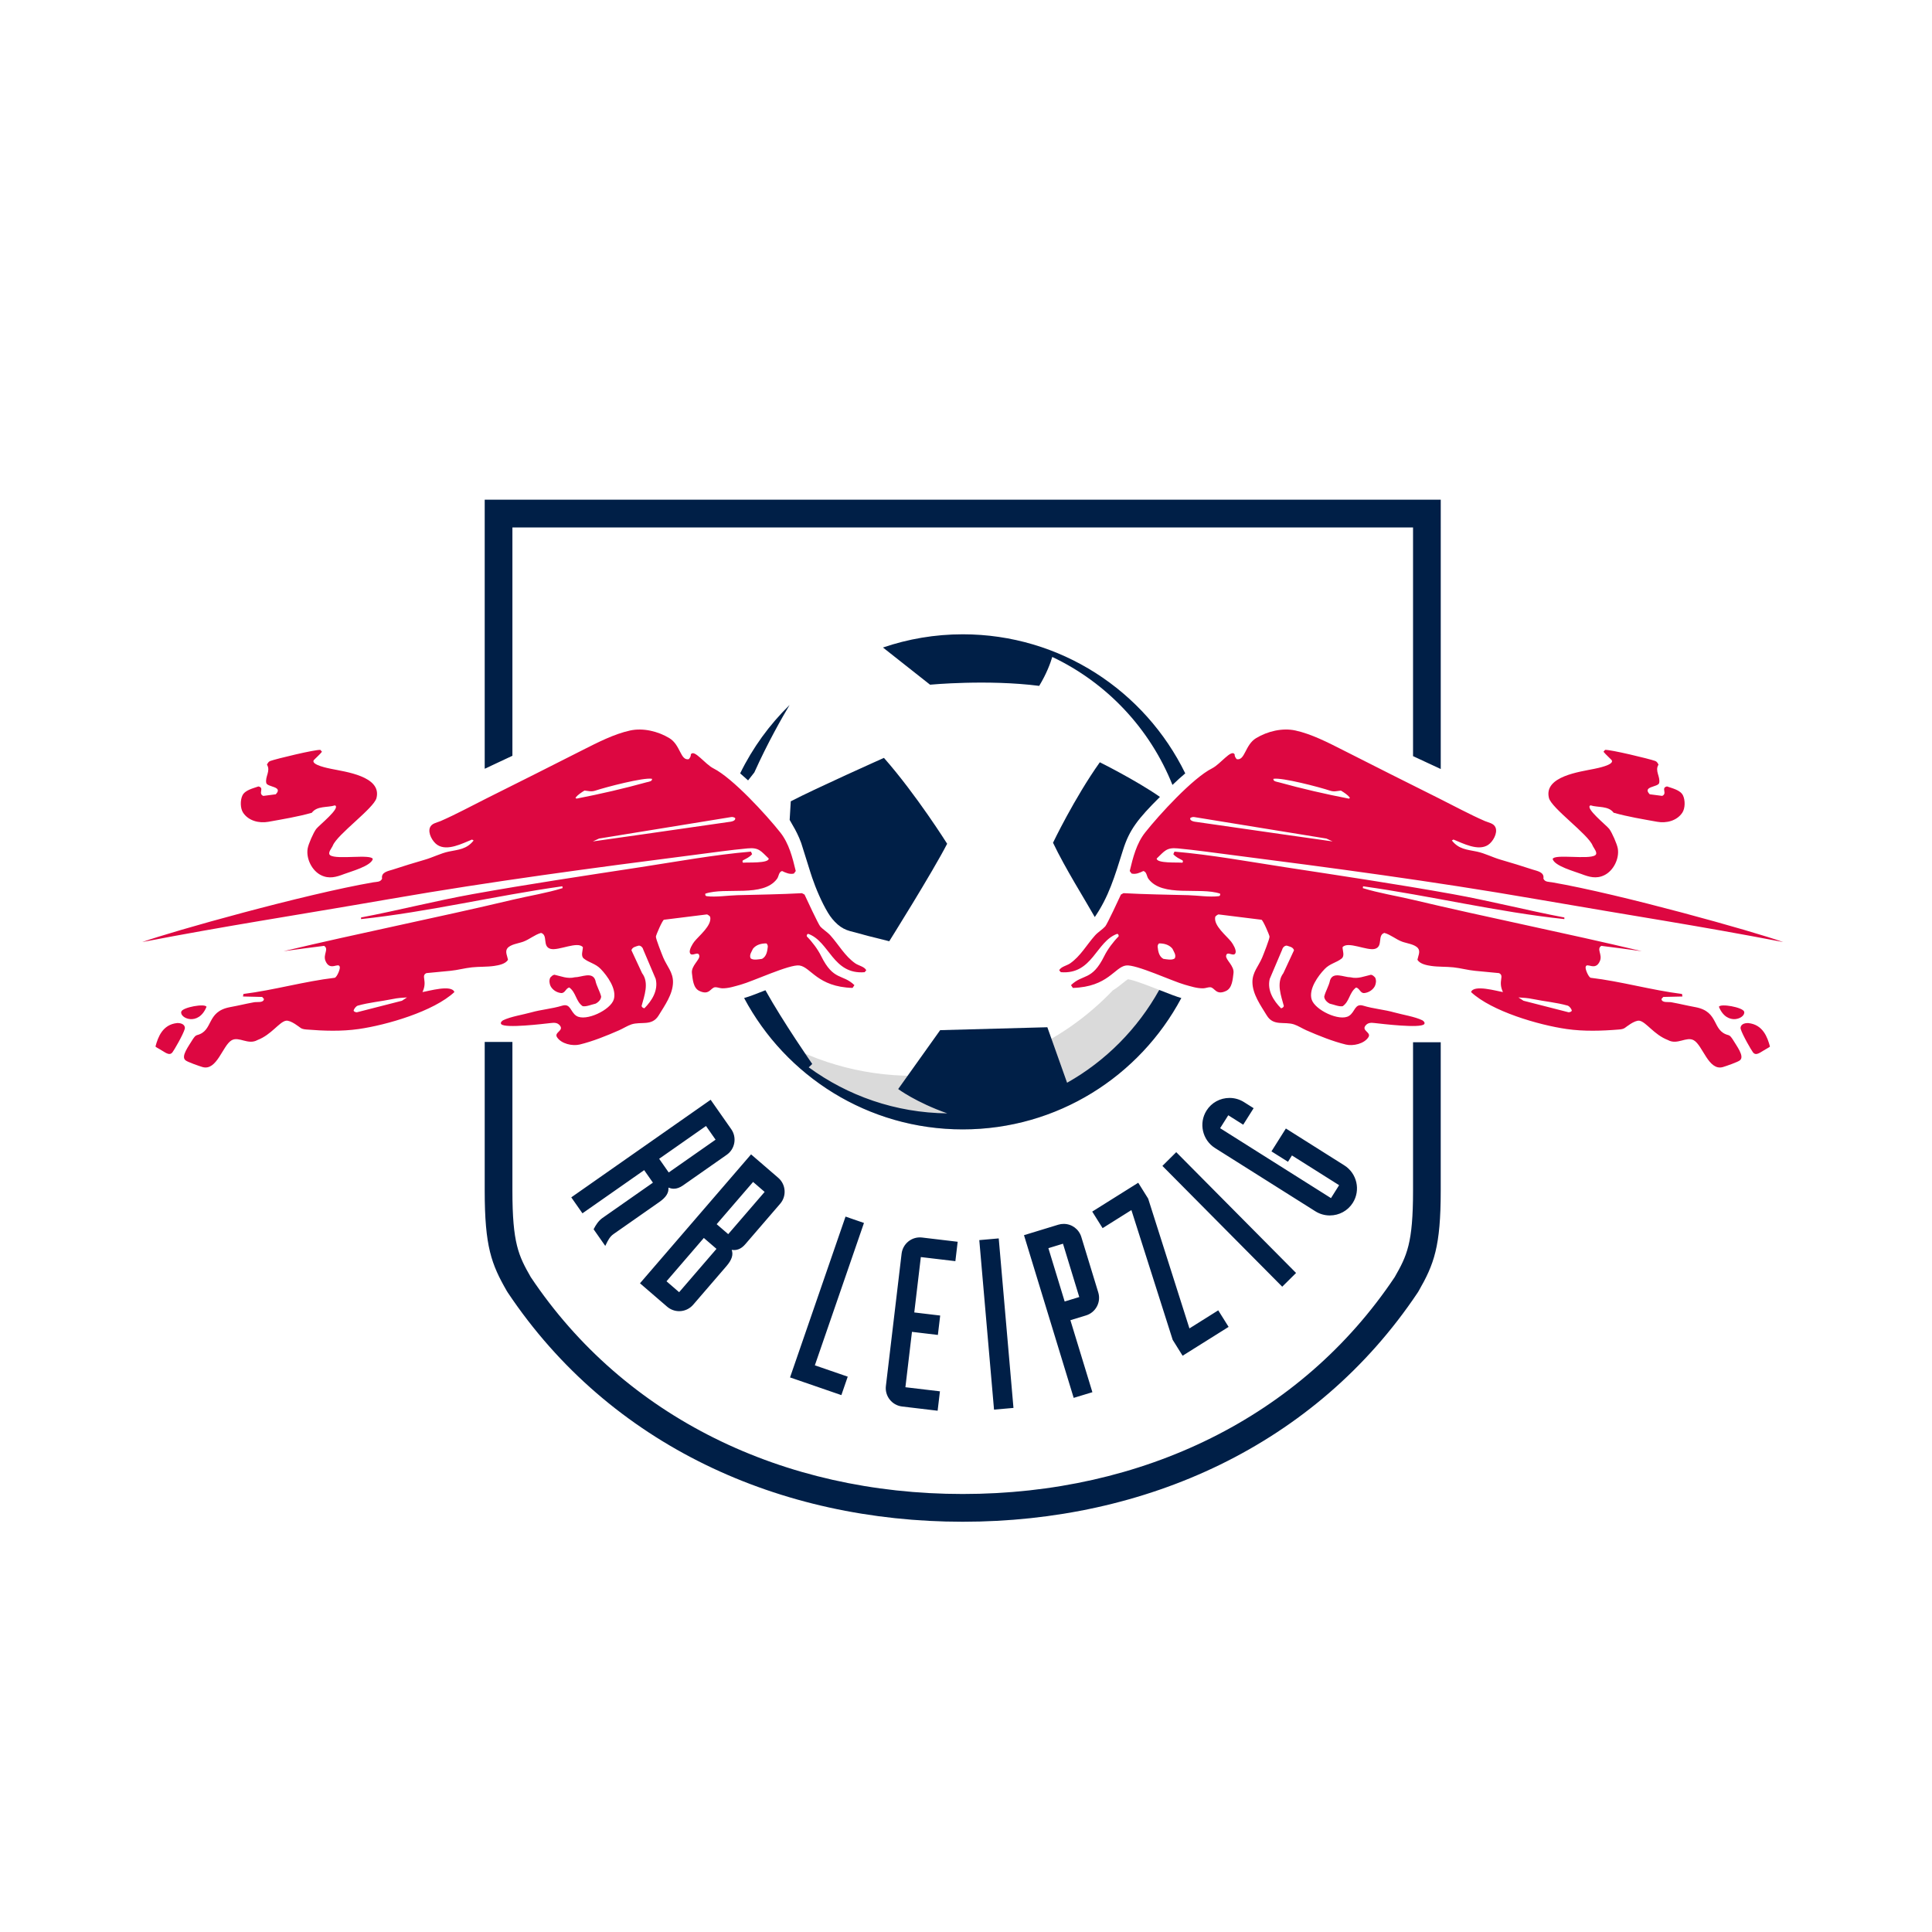 <?xml version="1.0" encoding="utf-8"?>
<!-- Generator: Adobe Illustrator 26.3.1, SVG Export Plug-In . SVG Version: 6.00 Build 0)  -->
<svg version="1.1" id="hpg43Le74i_4iez2303R9eB_Layer_1" xmlns="http://www.w3.org/2000/svg" xmlns:xlink="http://www.w3.org/1999/xlink" x="0px" y="0px" viewBox="0 0 167 167" style="enable-background:new 0 0 167 167;" xml:space="preserve" class="hpg43Le74i_4iez2303R9eB">
<style>.hpg43Le74i_4iez2303R9eB .st6155{fill:#DADADA;} .hpg43Le74i_4iez2303R9eB .st6156{fill:#DD0741;} .hpg43Le74i_4iez2303R9eB .st6157{fill:#001F47;}</style>
<g transform="matrix(.099 0 0 .099 -8.384 1.308)">
	<g>
		<defs>
			
				<rect id="hpg43Le74i_4iez2303R9eB_SVGID_00000183245925442533208080000000443870595462415244_" x="852.667" y="822.564" width="145.192" height="93.406"/>
		</defs>
		<clipPath id="hpg43Le74i_4iez2303R9eB_SVGID_00000070814989098352311680000012389952082755618712_">
			<use xlink:href="#hpg43Le74i_4iez2303R9eB_SVGID_00000183245925442533208080000000443870595462415244_"  style="overflow:visible;"/>
		</clipPath>
		<path style="clip-path:url(#hpg43Le74i_4iez2303R9eB_SVGID_00000070814989098352311680000012389952082755618712_);fill:#FFFFFF;" d="
			M1636.975,798.577c-40.635-19.887-111.307-42.806-111.307-42.806
			c-3.031-0.802-9.132-2.796-9.132-2.796s3.09-4.576,3.97-7.998
			c2.444-8.78,1.956-19.007-3.715-22.195c0,0,30.838,1.701,37.526-0.9
			c18.968-7.392,26.243-32.833,19.575-50.843
			c-3.481-9.425-18.323-15.331-21.374-23.212
			c-2.894-7.47-4.791-13.336-12.73-17.365
			c-12.808-6.473-45.25-12.144-59.525-10.892
			c-12.046,1.056-14.353,14.96-21.804,18.167
			c-29.782,12.828-43.06,6.805-42.767,51.253c0,0,0,2.092,0.332,3.852
			c-10.775-5.221-37.721-18.421-50.198-23.974V399.891H484.681v268.959
			c-12.476,5.554-39.423,18.753-50.198,23.974c0.332-1.76,0.332-3.852,0.332-3.852
			c0.293-44.448-13.004-38.425-42.767-51.253
			c-7.431-3.207-9.758-17.111-21.804-18.167
			c-14.275-1.232-46.697,4.419-59.525,10.892
			c-7.939,4.028-9.836,9.895-12.73,17.365
			c-3.031,7.881-17.893,13.786-21.374,23.212
			c-6.668,18.01,0.606,43.451,19.574,50.843
			c6.688,2.601,37.526,0.9,37.526,0.9c-5.671,3.187-6.16,13.434-3.715,22.195
			c0.88,3.403,3.97,7.998,3.97,7.998s-6.121,2.014-9.132,2.796
			c0,0-70.672,22.938-111.326,42.806c0,0-48.731,22.899,11.694,18.518
			c2.933,0,48.222-3.5,95.467-10.521l-0.293,2.659
			c-0.059,15.272,3.266,15.194,15.957,19.555l-0.411,2.816
			c-15.918,3.227-47.558,6.375-58.567,13.747
			c-12.065,8.076-45.035,1.819-64.825,28.765
			c-5.202,7.079-13.864,28.57-8.78,35.57
			c8.35,11.42,56.142,28.14,62.38,28.276
			c14.94,0.332,16.465-11.909,27.005-19.164c5.065-3.5,11.127-1.154,16.739-2.62
			c8.448-2.249,13.141-9.934,20.572-13.806c4.341-2.229,13.649-4.38,19.574-0.919
			c26.243,16.152,106.692-4.341,134.616-20.846v145.743
			c0,51.879,6.59,71.727,22.351,99.163l1.31,2.151
			c89.659,134.088,241.621,210.978,416.911,210.998
			c175.31,0,327.115-76.694,416.5-210.391l1.349-2.092
			c16.035-27.924,22.723-47.968,22.723-99.828V880.609
			c27.925,16.504,108.373,36.998,134.616,20.846
			c5.925-3.461,15.233-1.31,19.575,0.919c7.431,3.852,12.124,11.557,20.591,13.806
			c5.612,1.486,11.674-0.88,16.739,2.62
			c10.54,7.235,12.085,19.477,27.005,19.164
			c6.238-0.137,54.03-16.856,62.38-28.276c5.104-7.001-3.559-28.511-8.78-35.57
			c-19.77-26.927-52.759-20.689-64.825-28.765
			c-11.009-7.353-42.649-10.521-58.567-13.747l-0.411-2.816
			c12.691-4.38,16.016-4.283,15.957-19.555l-0.293-2.659
			c47.245,7.02,92.534,10.521,95.467,10.521
			c60.483,4.38,11.733-18.518,11.733-18.518L1636.975,798.577z"/>
	</g>
	<path class="st6155" d="M882.272,926.114c-46.873,0-90.578-13.473-127.557-36.666
		c39.56,50.765,101.216,83.441,170.558,83.441
		c82.698,0,154.523-46.463,190.856-114.69l-0.254-0.078
		c-4.263-1.173-10.618-3.676-17.971-6.57c-8.252-3.246-23.29-9.171-28.413-9.777
		c-0.978,0.567-2.796,2.034-4.165,3.148c-2.386,1.936-5.358,4.283-9.034,6.61
		c-43.823,45.915-105.558,74.583-174.019,74.583H882.272z"/>
	<path class="st6156" d="M1553.515,696.422c2.601-3.852,2.64-10.97,0.626-15.136
		c-2.327-4.771-9.445-6.199-13.943-7.861c-5.632,1.212,0.626,6.14-4.224,8.272
		l-10.892-1.408c-6.844-7.079,7.47-6.101,8.272-9.895
		c1.173-5.495-4.009-10.56-0.606-15.957c-0.587-1.31-1.388-2.699-2.835-3.227
		c-5.612-2.014-39.149-10.032-43.784-9.699l-1.408,1.623
		c1.349,1.858,7.001,7.001,7.255,7.47c2.229,4.048-12.828,6.942-15.331,7.47
		c-12.046,2.542-44.272,6.414-39.54,25.421
		c2.21,8.956,34.241,31.699,38.132,41.554c0.841,2.131,5.026,6.57,2.229,8.487
		c-5.886,4.009-35.531-1.349-37.135,3.246c1.662,6.199,19.301,10.892,25.03,13.102
		c6.766,2.581,13.043,4.517,20.161,1.017c7.978-3.911,13.16-14.471,11.713-23.212
		c-0.684-4.009-5.006-13.825-7.47-17.15c-2.327-3.09-21.804-18.518-16.348-20.591
		c6.57,2.092,15.546,0.215,20.181,6.453c12.261,3.481,25.382,5.612,37.937,7.881
		c8.057,1.467,17.228-0.782,21.98-7.861H1553.515z M1285.123,847.757
		c1.017-2.229,1.427-5.045,0.215-7.47c-1.017-0.997-2.014-2.21-3.637-2.425
		c-5.651,1.232-11.303,3.833-17.756,2.229c-5.886,0-15.351-5.26-17.971,2.62
		c-1.017,5.045-3.852,9.289-5.065,14.138c0,2.62,2.425,5.045,4.83,6.258
		c3.637,0.802,8.076,2.816,11.303,2.21c6.062-4.243,5.651-11.909,11.694-16.328
		c3.246,0.802,3.637,5.26,7.274,4.85c3.676-0.43,7.314-2.64,9.113-6.082
		L1285.123,847.757z M1432.254,753.933c1.036-5.71-5.397-6.629-9.289-7.881
		c-9.328-3.031-18.597-5.964-28.022-8.643c-6.903-1.975-13.865-5.651-20.806-7.079
		c-8.761-1.819-15.683-1.995-21.804-9.699l1.408-0.821
		c8.291,3.305,21.608,10.423,30.291,4.654c4.106-2.757,8.409-10.11,6.453-15.116
		c-1.467-3.774-6.101-4.283-9.289-5.671c-13.591-5.925-26.927-13.219-40.205-19.848
		c-28.081-13.982-56.103-28.1-84.086-42.297
		c-12.73-6.453-27.181-13.884-41.163-16.935
		c-11.401-2.483-24.365,0.665-34.299,6.649
		c-9.836,5.925-9.601,19.868-16.954,18.382c-1.056-1.173-1.936-2.62-1.819-4.243
		c-2.972-4.713-12.261,8.526-19.77,12.3c-16.778,8.428-46.208,40.616-58.313,55.908
		c-7.646,9.641-10.697,21.98-13.512,33.693l1.623,2.21
		c3.676,0.88,7.059-0.626,10.286-2.21c3.051,0.782,2.777,4.635,4.439,6.844
		c12.241,16.485,44.761,6.903,62.556,12.906c0.254,1.095,0,2.073-1.212,2.21
		c-7.959,1.017-18.519-0.645-26.693-0.86
		c-18.812-0.489-37.643-0.724-56.455-1.76l-2.229,1.212
		c-1.74,3.852-12.085,26.028-13.728,27.827c-2.523,2.777-6.238,4.908-8.917,7.9
		c-7.294,8.154-12.593,18.03-21.745,24.385c-2.738,1.897-8.252,2.953-9.484,6.042
		l1.408,1.623c27.807,2.268,30.623-26.908,49.239-33.478
		c1.017,0.196,1.408,1.291,1.193,2.229c-4.615,4.615-9.601,11.264-12.496,17.13
		c-10.873,22.019-18.616,15.312-29.059,25.441l1.623,2.425
		c30.76-0.9,36.372-18.206,46.404-19.594
		c8.565-1.212,40.655,13.825,51.253,16.759c5.319,1.467,10.56,3.285,16.172,3.187
		c1.877-0.039,4.4-1.036,6.023-0.958c4.126,0.137,4.928,7.47,13.943,3.227
		c5.417-2.562,5.769-10.286,6.453-15.546c0.821-6.316-7.02-11.713-6.453-15.136
		c0.782-4.85,6.864,1.643,8.252-2.62c0.841-2.562-2.307-7.724-3.833-9.68
		c-4.048-5.182-15.488-14.04-13.923-21.589c0.156-0.724,2.307-2.307,3.031-2.21
		l37.33,4.635c1.291,0.156,6.981,13.395,7.059,14.725
		c0.098,2.014-5.339,15.664-6.453,18.362c-3.129,7.411-8.565,12.809-8.487,21.393
		c0.098,10.521,7.196,20.318,12.515,29.039c5.866,9.68,15.272,5.065,23.818,7.861
		c3.5,1.173,7.274,3.579,10.716,5.123c10.833,4.732,22.977,9.66,34.475,12.456
		c6.297,1.525,16.055-0.587,19.77-6.453c2.718-4.302-6.453-5.593-2.405-10.305
		c2.151-2.503,4.83-2.347,7.861-2.014c6.473,0.724,39.697,4.752,43.177,1.017
		c1.173-1.252-0.587-2.933-1.604-3.442c-6.707-3.227-17.052-4.791-24.424-6.844
		c-8.897-2.523-18.127-3.148-27.044-5.867c-7.587-2.327-7.099,5.436-12.515,8.878
		c-8.154,5.221-30.036-5.182-32.696-14.549
		c-2.542-8.995,5.651-20.376,11.498-26.419c4.595-4.771,10.208-5.456,14.744-9.093
		c2.875-2.307,0.821-6.864,0.802-9.875c4.478-5.612,21.334,3.324,28.237,1.427
		c7.47-2.073,1.897-11.968,8.291-13.923c5.632,1.584,10.051,5.651,15.546,7.666
		c4.067,1.486,11.244,2.249,13.923,5.847c2.131,2.875-0.059,6.844-0.606,9.875
		c1.975,3.735,8.252,4.908,12.104,5.456c6.219,0.9,12.965,0.528,19.301,1.212
		c6.297,0.665,12.633,2.464,18.831,3.031l21.002,2.014
		c5.065,2.425-1.232,6.766,3.422,16.543c-4.986-0.724-25.5-6.844-27.846,0
		c18.108,16.876,59.193,28.804,83.539,32.285
		c14.901,2.131,30.662,1.643,45.602,0.411c2.249-0.176,4.243-0.548,5.593-1.721
		c0.039,0.098,7.998-6.629,12.281-5.945c5.847,0.978,12.672,12.183,24.835,16.837
		c8.291,4.674,16.152-3.422,22.606,0.215c7.9,4.459,12.828,26.947,25.402,23.407
		c2.542-0.724,13.473-4.498,14.96-5.964c4.146-3.403-2.855-12.359-6.453-18.343
		c-1.291-1.838-2.171-3.207-3.696-3.598c-14.627-3.735-7.724-20.415-28.628-24.385
		c-9.406-1.76-11.733-2.542-21.178-4.302c-2.542-0.489-8.311,0.782-8.604-2.875
		c-0.059,0,1.564-1.76,1.564-1.76l16.739-0.391l-0.391-2.21
		c-26.81-3.363-53.092-10.99-79.901-14.158c-2.014-1.173-4.556-7.372-4.243-9.269
		c0.802-4.889,8.526,4.204,12.515-5.456c2.327-5.593-3.266-10.384,1.212-13.121
		c11.772,1.506,23.544,2.992,35.316,4.654
		c-66.546-15.879-133.677-29.195-200.203-44.976
		c-14.412-3.422-29.176-5.69-43.373-10.09l0.215-1.604
		c58.704,8.213,116.821,22.39,175.76,28.648v-1.408
		c-32.598-6.218-64.844-14.51-97.481-20.396
		c-48.633-8.741-97.657-16.035-146.505-23.525
		c-31.875-4.889-64.277-10.833-96.425-13.591l-1.017,2.21
		c2.151,2.64,5.163,3.872,8.076,5.456c0.411,0.645,0.45,1.506-0.195,2.014
		c-4.107-0.43-22.39,0.743-22.41-3.618c6.805-6.453,8.467-9.817,18.343-8.878
		c15.39,1.427,30.897,3.696,46.228,5.632
		c88.291,11.322,177.226,23.153,264.95,38.347
		c92.514,16.016,141.46,23.173,217.49,37.8
		c-25.832-9.269-142.301-41.906-201.768-52.153c-2.718-0.508-6.258-0.059-7.587-3.227
		L1432.254,753.933z M1410.451,857.652c4.635,0.391,7.138,0.293,13.2,1.525
		c9.895,2.034,19.77,2.816,29.841,5.651c1.623,0.606,3.383,2.894,3.579,4.498
		c-0.606,1.017-2.053,1.291-2.855,1.291l-39.344-10.071L1410.451,857.652z
		 M1193.313,841.5l10.892-25.617c0.411-1.819,2.229-3.637,4.048-3.422
		c2.425,0.802,5.456,1.212,6.258,4.028l-9.289,19.985
		c-6.473,8.487-1.819,20.181,0.411,28.648c-0.215,1.212-1.427,1.838-2.444,2.034
		c-6.434-6.492-12.3-15.566-9.875-25.656L1193.313,841.5z M1110.4,823.568
		c-2.484,1.858-6.844,0.821-9.953,0.411c-3.755-2.073-4.576-6.414-5.006-10.579
		c0-1.017,0.215-2.073,1.252-2.914c4.361,0,8.722,1.056,11.635,4.576
		C1109.578,817.76,1111.866,820.654,1110.4,823.568z M1242.787,718.949l5.417,2.503
		c0,0-79.882-11.303-118.444-16.954c-1.623-0.196-6.629-0.684-5.788-3.52
		c0.997-0.606,2.21-1.017,3.422-0.802L1242.787,718.949z M1263.358,683.3
		l-0.821,0.821c-20.396-3.95-41.339-8.761-61.344-14.314
		c-1.545-0.43-5.104-0.724-4.654-3.011c7.333-1.408,40.831,7.431,49.239,10.266
		c3.735,1.271,5.945,0.391,9.699,0c2.855,1.779,5.749,3.579,7.881,6.238H1263.358z
		 M565.169,840.287c-1.212,2.425-0.802,5.26,0.215,7.47
		c1.799,3.422,5.436,5.651,9.073,6.062c3.637,0.411,4.028-4.048,7.274-4.85
		c6.042,4.439,5.651,12.105,11.694,16.328c3.227,0.606,7.666-1.408,11.303-2.21
		c2.405-1.212,4.83-3.637,4.83-6.258c-1.212-4.83-4.048-9.073-5.065-14.138
		c-2.601-7.881-12.085-2.62-17.971-2.62c-6.453,1.604-12.085-0.997-17.756-2.229
		c-1.584,0.215-2.581,1.447-3.598,2.444L565.169,840.287z M839.603,835.633
		l1.408-1.623c-1.212-3.109-6.727-4.146-9.484-6.042
		c-9.152-6.336-14.451-16.231-21.745-24.385c-2.679-2.992-6.414-5.123-8.917-7.9
		c-1.643-1.819-11.968-23.974-13.728-27.827l-2.229-1.212
		c-18.792,1.036-37.643,1.252-56.455,1.76c-8.154,0.215-18.714,1.877-26.693,0.86
		c-1.212-0.137-1.486-1.115-1.212-2.21c17.795-6.003,50.315,3.579,62.556-12.906
		c1.682-2.229,1.408-6.082,4.459-6.844c3.227,1.584,6.61,3.09,10.286,2.21
		l1.623-2.21c-2.816-11.713-5.886-24.053-13.512-33.693
		c-12.105-15.292-41.554-47.46-58.313-55.908
		c-7.529-3.774-16.798-17.013-19.77-12.3c0.137,1.623-0.763,3.07-1.819,4.243
		c-7.353,1.486-7.138-12.437-16.954-18.382
		c-9.934-5.984-22.899-9.132-34.299-6.649
		c-13.982,3.051-28.452,10.501-41.163,16.935
		c-27.983,14.197-56.005,28.315-84.086,42.297
		c-13.278,6.629-26.614,13.923-40.205,19.848c-3.187,1.388-7.822,1.897-9.289,5.671
		c-1.955,5.006,2.347,12.378,6.453,15.116c8.682,5.769,21.999-1.349,30.291-4.654
		l1.408,0.821c-6.121,7.705-13.043,7.881-21.804,9.699
		c-6.942,1.447-13.884,5.104-20.806,7.079c-9.426,2.679-18.695,5.632-28.022,8.643
		c-3.911,1.252-10.345,2.171-9.289,7.881c-1.349,3.168-4.869,2.718-7.646,3.207
		c-59.467,10.227-175.936,42.884-201.768,52.153
		c76.03-14.627,124.976-21.784,217.49-37.8
		c87.723-15.194,176.64-27.025,264.95-38.347
		c15.351-1.956,30.838-4.224,46.228-5.632c9.895-0.919,11.537,2.444,18.343,8.878
		c-0.02,4.361-18.303,3.187-22.41,3.618c-0.645-0.508-0.606-1.369-0.196-2.014
		c2.914-1.564,5.925-2.796,8.076-5.456l-1.017-2.21
		c-32.148,2.738-64.551,8.702-96.425,13.591
		c-48.868,7.49-97.872,14.784-146.506,23.525
		c-32.637,5.886-64.883,14.177-97.481,20.396v1.408
		c58.939-6.258,117.056-20.415,175.76-28.648l0.215,1.604
		c-14.197,4.4-28.961,6.668-43.373,10.09
		c-66.526,15.8-133.658,29.098-200.203,44.976
		c11.772-1.662,23.544-3.129,35.316-4.654c4.478,2.738-1.115,7.529,1.212,13.121
		c3.989,9.66,11.713,0.567,12.515,5.456c0.313,1.897-2.229,8.096-4.243,9.269
		c-26.81,3.168-53.092,10.775-79.901,14.158l-0.391,2.21l16.739,0.391
		c0,0,1.623,1.76,1.564,1.76c-0.293,3.657-6.062,2.386-8.604,2.875
		c-9.445,1.76-11.753,2.542-21.178,4.302
		c-20.904,3.97-14.001,20.65-28.628,24.385c-1.506,0.391-2.405,1.76-3.696,3.598
		c-3.579,5.964-10.599,14.94-6.453,18.343c1.506,1.467,12.417,5.241,14.96,5.964
		c12.593,3.539,17.521-18.949,25.402-23.407c6.453-3.637,14.314,4.459,22.605-0.215
		c12.163-4.654,18.988-15.859,24.835-16.837c4.283-0.684,12.261,6.042,12.3,5.945
		c1.349,1.173,3.344,1.545,5.593,1.721c14.94,1.232,30.721,1.74,45.602-0.411
		c24.346-3.481,65.431-15.39,83.539-32.285c-2.366-6.844-22.86-0.724-27.866,0
		c4.654-9.777-1.623-14.119,3.422-16.543l21.002-2.014
		c6.199-0.587,12.535-2.386,18.831-3.031c6.336-0.665,13.102-0.313,19.301-1.212
		c3.852-0.567,10.129-1.721,12.105-5.456c-0.548-3.031-2.738-7.02-0.606-9.875
		c2.679-3.579,9.856-4.341,13.923-5.847c5.495-2.014,9.914-6.062,15.546-7.666
		c6.375,1.936,0.802,11.831,8.291,13.923c6.903,1.897,23.759-7.04,28.237-1.427
		c-0.02,3.011-2.073,7.587,0.802,9.875c4.517,3.637,10.129,4.322,14.744,9.093
		c5.847,6.062,14.04,17.443,11.498,26.419
		c-2.64,9.367-24.541,19.77-32.696,14.549
		c-5.397-3.442-4.928-11.205-12.515-8.878c-8.917,2.718-18.147,3.344-27.044,5.867
		c-7.372,2.053-17.736,3.598-24.424,6.844c-1.017,0.508-2.777,2.19-1.604,3.442
		c3.461,3.755,36.705-0.293,43.177-1.017c3.031-0.332,5.73-0.489,7.861,2.014
		c4.048,4.713-5.123,6.003-2.405,10.305c3.715,5.847,13.473,7.959,19.77,6.453
		c11.498-2.777,23.642-7.705,34.475-12.456c3.442-1.525,7.216-3.95,10.716-5.123
		c8.526-2.796,17.932,1.819,23.818-7.861c5.319-8.721,12.417-18.518,12.515-29.039
		c0.098-8.585-5.358-13.982-8.487-21.393c-1.115-2.699-6.551-16.348-6.453-18.362
		c0.078-1.33,5.769-14.568,7.059-14.725l37.33-4.635
		c0.724-0.098,2.875,1.486,3.031,2.21c1.564,7.548-9.875,16.407-13.923,21.589
		c-1.525,1.936-4.674,7.118-3.833,9.68c1.388,4.263,7.47-2.21,8.252,2.62
		c0.587,3.442-7.255,8.819-6.453,15.136c0.665,5.26,1.036,12.984,6.453,15.546
		c9.015,4.263,9.817-3.09,13.943-3.227c1.604-0.078,4.146,0.919,6.023,0.958
		c5.612,0.078,10.853-1.74,16.172-3.187c10.599-2.914,42.688-17.951,51.253-16.759
		c10.032,1.388,15.644,18.695,46.404,19.594l1.623-2.425
		c-10.462-10.11-18.186-3.422-29.078-25.441
		c-2.894-5.866-7.881-12.515-12.496-17.13c-0.215-0.939,0.176-2.034,1.193-2.229
		c18.675,6.61,21.491,35.766,49.298,33.498H839.603z M440.057,857.652l-4.419,2.914
		l-39.345,10.071c-0.802,0-2.249-0.293-2.855-1.291
		c0.196-1.623,1.956-3.891,3.579-4.498c10.071-2.835,19.966-3.637,29.841-5.651
		C432.919,857.945,435.422,858.043,440.057,857.652z M657.195,841.5
		c2.425,10.11-3.442,19.164-9.875,25.636c-1.017-0.196-2.229-0.821-2.444-2.034
		c2.229-8.467,6.883-20.161,0.411-28.648l-9.289-19.985
		c0.821-2.816,3.852-3.227,6.258-4.028c1.838-0.196,3.637,1.604,4.048,3.422
		L657.195,841.5z M653.968,666.776c0.45,2.288-3.109,2.601-4.654,3.011
		c-20.005,5.554-40.948,10.364-61.344,14.314l-0.821-0.821
		c2.131-2.659,5.026-4.459,7.861-6.258c3.755,0.391,5.964,1.271,9.699,0
		c8.428-2.816,41.926-11.655,49.259-10.247H653.968z M720.748,704.498
		c-38.562,5.651-118.444,16.954-118.444,16.954l5.417-2.503l115.394-18.773
		c1.212-0.215,2.425,0.196,3.422,0.802
		C727.377,703.794,722.371,704.302,720.748,704.498z M755.067,813.399
		c-0.43,4.165-1.252,8.526-5.006,10.579c-3.109,0.411-7.47,1.447-9.953-0.411
		c-1.467-2.894,0.821-5.808,2.073-8.506c2.894-3.52,7.255-4.576,11.635-4.576
		c1.036,0.821,1.252,1.877,1.252,2.914H755.067z M413.423,683.515
		c4.713-19.027-27.494-22.899-39.54-25.421
		c-2.503-0.528-17.56-3.422-15.331-7.47c0.254-0.469,5.925-5.593,7.255-7.47
		l-1.408-1.623c-4.634-0.352-38.171,7.685-43.783,9.699
		c-1.447,0.528-2.229,1.916-2.835,3.227c3.403,5.397-1.78,10.462-0.606,15.957
		c0.802,3.794,15.116,2.816,8.272,9.895l-10.892,1.408
		c-4.869-2.131,1.408-7.04-4.243-8.272c-4.498,1.662-11.616,3.07-13.943,7.861
		c-2.014,4.165-1.975,11.264,0.626,15.135c4.752,7.079,13.923,9.328,21.999,7.881
		c12.554-2.268,25.656-4.4,37.937-7.881c4.635-6.238,13.591-4.361,20.181-6.453
		c5.475,2.073-14.021,17.502-16.348,20.591c-2.464,3.305-6.786,13.121-7.47,17.15
		c-1.447,8.761,3.755,19.301,11.713,23.212c7.118,3.5,13.415,1.564,20.161-1.017
		c5.73-2.19,23.368-6.903,25.03-13.102c-1.604-4.595-31.249,0.763-37.135-3.246
		c-2.796-1.897,1.388-6.355,2.21-8.487
		C379.182,715.214,411.213,692.452,413.423,683.515z M264.981,865.885
		c-1.017-3.188-20.924,0.352-22.019,4.204
		C241.359,875.74,257.902,883.171,264.981,865.885z M220.435,900.516
		c0.411,0.626,2.738,1.76,3.774,2.405c4.224,2.268,8.233,6.297,11.049,2.659
		c1.467-1.858,9.269-15.292,10.716-20.376c0.606-2.053-0.782-4.967-5.651-5.163
		h-0.978C226.673,881.314,222.645,892.245,220.435,900.516z M1607.545,870.089
		c-1.115-3.852-21.022-7.392-22.019-4.204
		C1592.605,883.171,1609.148,875.74,1607.545,870.089z M1604.533,885.225
		c1.467,5.065,9.269,18.518,10.716,20.376c2.816,3.637,6.825-0.391,11.049-2.659
		c1.036-0.645,3.363-1.78,3.774-2.405c-2.21-8.272-6.238-19.203-18.91-20.474
		h-0.978C1605.316,880.238,1603.947,883.171,1604.533,885.225z"/>
	<path class="st6157" d="M1342.615,1026.352V896.801h-24.17v129.551
		c0,46.013-5.338,56.846-16.035,75.541
		c-81.857,122.414-220.247,189.331-377.156,189.331s-295.279-66.917-377.117-189.331
		c-10.716-18.694-16.055-29.528-16.055-75.541V896.547h-24.189v129.806
		c0,48.907,5.866,64.258,19.281,87.606l0.88,1.408
		c89.425,133.756,237.925,200.086,397.219,200.086
		c159.314,0,307.795-66.33,397.239-200.086l0.86-1.408
		c13.376-23.329,19.242-38.68,19.242-87.606H1342.615z M743.315,661.223
		c11.635-25.91,24.307-48.086,30.779-58.899
		c-17.58,17.208-32.246,37.37-43.158,59.701c2.288,1.956,4.595,3.989,6.922,6.14
		C739.658,665.857,741.457,663.53,743.315,661.223z M1117.244,1170.511l40.166-25.187
		l-9.054-14.451l-25.148,15.781l-36.04-113.321l-8.663-13.864l-40.166,25.187
		l9.054,14.451l25.148-15.781l36.04,113.301L1117.244,1170.511z M1097.454,682.577
		c-21.119-14.666-52.485-30.232-52.485-30.232
		c-22.312,31.425-40.87,70.261-40.87,70.261
		c10.99,22.958,27.436,48.868,36.47,64.883
		c12.163-17.834,17.15-34.651,24.718-58.763
		c5.514-17.521,12.926-26.986,32.168-46.15V682.577z M911.663,723.486
		c0,0-26.966-42.943-55.184-74.974c0,0-59.447,26.516-81.349,37.917l-0.978,16.231
		c0.332,1.095,8.194,12.398,11.498,24.678l6.668,21.256
		c0.782,2.405,1.506,4.576,1.506,4.576c1.486,4.361,3.539,9.777,6.023,15.37
		c2.249,5.084,4.85,10.345,7.724,15.135c2.288,3.833,5.123,7.333,8.487,10.266
		c0.098,0.078,0.176,0.156,0.274,0.235c2.992,2.601,6.531,4.458,10.364,5.514
		c10.286,2.855,21.843,5.886,34.417,8.917
		C861.113,808.608,898.62,748.79,911.663,723.486z M925.254,540.608
		c-24.365,0-47.773,4.087-69.635,11.537l41.124,32.461c0,0,50.198-4.752,95.291,1.036
		c6.434-10.657,9.758-19.633,11.401-25.265
		c47.636,22.547,85.318,62.576,104.951,111.756
		c3.715-3.579,7.47-6.981,11.166-10.11
		c-35.121-71.884-108.921-121.417-194.298-121.417H925.254z M1204.224,1110.224
		l12.085-11.987L1112.336,993.422l-0.645-0.665l-12.085,12.007l103.974,104.814
		L1204.224,1110.224z M1212.711,995.632l41.183,25.969l-7.099,11.283l-96.797-61.051
		l7.118-11.283l13.043,8.233l9.093-14.412l-8.428-5.319
		c-3.769-2.38-8.136-3.641-12.593-3.637c-8.252,0-15.761,4.126-20.103,11.029
		c-6.962,11.049-3.637,25.715,7.411,32.715l87.606,55.223
		c3.774,2.386,8.135,3.637,12.593,3.637c8.252,0,15.761-4.126,20.122-11.029
		c6.962-11.048,3.618-25.734-7.45-32.715l-50.999-32.168l-12.593,19.966
		l14.432,9.093L1212.711,995.632z M1038.477,1202.347l-19.203-62.869l13.63-4.165
		c4.093-1.239,7.522-4.062,9.523-7.842c2.014-3.781,2.429-8.211,1.154-12.3
		l-14.764-48.34c-2.092-6.844-8.272-11.44-15.39-11.44
		c-1.604,0-3.187,0.235-4.732,0.704l-29.939,9.152l43.119,141.167l0.274,0.88
		L1038.477,1202.347z M1014.268,1123.149l-14.216-46.56l12.75-3.891l14.216,46.56
		L1014.268,1123.149z M969.565,1216.074l-12.867-148.011l-16.974,1.486l12.867,148.011
		L969.565,1216.074z M905.366,1201.584l-30.154-3.578l5.73-48.359l22.625,2.699
		l2.014-16.935l-22.625-2.699l5.73-48.359l30.154,3.578l2.014-16.935l-31.073-3.696
		c-8.976-1.075-16.856,5.378-17.893,14.119l-13.708,115.491
		c-1.056,8.819,5.28,16.856,14.099,17.912l31.073,3.696L905.366,1201.584z
		 M925.254,972.889c82.698,0,154.523-46.463,190.856-114.69l-0.254-0.078
		c-4.263-1.173-10.618-3.676-17.971-6.57c-0.332-0.137-0.724-0.274-1.056-0.411
		c-18.851,33.85-46.678,62.028-80.449,81.016l-17.228-48.457l-93.59,2.542
		l-36.646,51.41c0,0,15.331,11.518,42.825,21.237
		c-45.25-0.469-86.961-15.37-120.967-40.205c1.115-0.958,2.21-1.956,3.09-2.933
		c0,0-25.363-36.509-40.87-64.355c-0.117,0.059-0.274,0.117-0.391,0.156
		c-7.353,2.894-13.708,5.397-17.971,6.57l-0.254,0.078
		c36.353,68.227,108.178,114.69,190.876,114.69H925.254z M824.859,1188.776
		l-28.707-9.895l42.884-124.311l-16.094-5.554l-48.457,140.424l44.82,15.448
		L824.859,1188.776z M723.564,1078.095c0.724,0.098,1.369,0.137,2.014,0.137
		c3.715,0,6.883-1.643,9.934-5.202l30.31-35.179
		c2.814-3.225,4.216-7.445,3.891-11.713c-0.305-4.265-2.305-8.23-5.554-11.009
		l-23.701-20.435l-96.992,112.558l23.701,20.435
		c2.933,2.523,6.668,3.911,10.521,3.911c4.693,0,9.152-2.053,12.222-5.612
		l29.117-33.791c4.595-5.358,6.062-9.797,4.537-14.099V1078.095z M710.267,1077.195
		l-0.411,0.469l-32.207,37.37l-11.029-9.523l32.598-37.839L710.267,1077.195z
		 M720.514,1064.348l-10.09-8.702l31.796-36.881l10.09,8.702L720.514,1064.348z
		 M647.124,1008.46l7.646,10.931l-44.194,30.936
		c-3.363,2.366-5.847,6.336-7.333,9.269l-0.254,0.508l10.169,14.51l0.704-1.408
		c1.662-3.403,3.227-6.629,6.492-8.917l40.068-28.042
		c5.808-4.068,8.291-7.998,7.881-12.535c1.388,0.548,2.953,0.978,4.713,0.978
		c2.601,0,5.26-0.958,8.096-2.953l38.034-26.634
		c3.523-2.435,5.919-6.184,6.649-10.403c0.743-4.224-0.196-8.506-2.679-12.046
		l-17.951-25.637l-121.69,85.201l9.758,13.943L647.124,1008.46z M660.206,998.545
		l0.508-0.352l40.401-28.276l8.35,11.948l-0.508,0.352l-40.401,28.276
		L660.206,998.545z M1318.445,646.987l24.189,11.244V423.102h-834.741V658.016
		l24.189-11.342V447.331h786.362V646.987z"/>
</g>
</svg>

